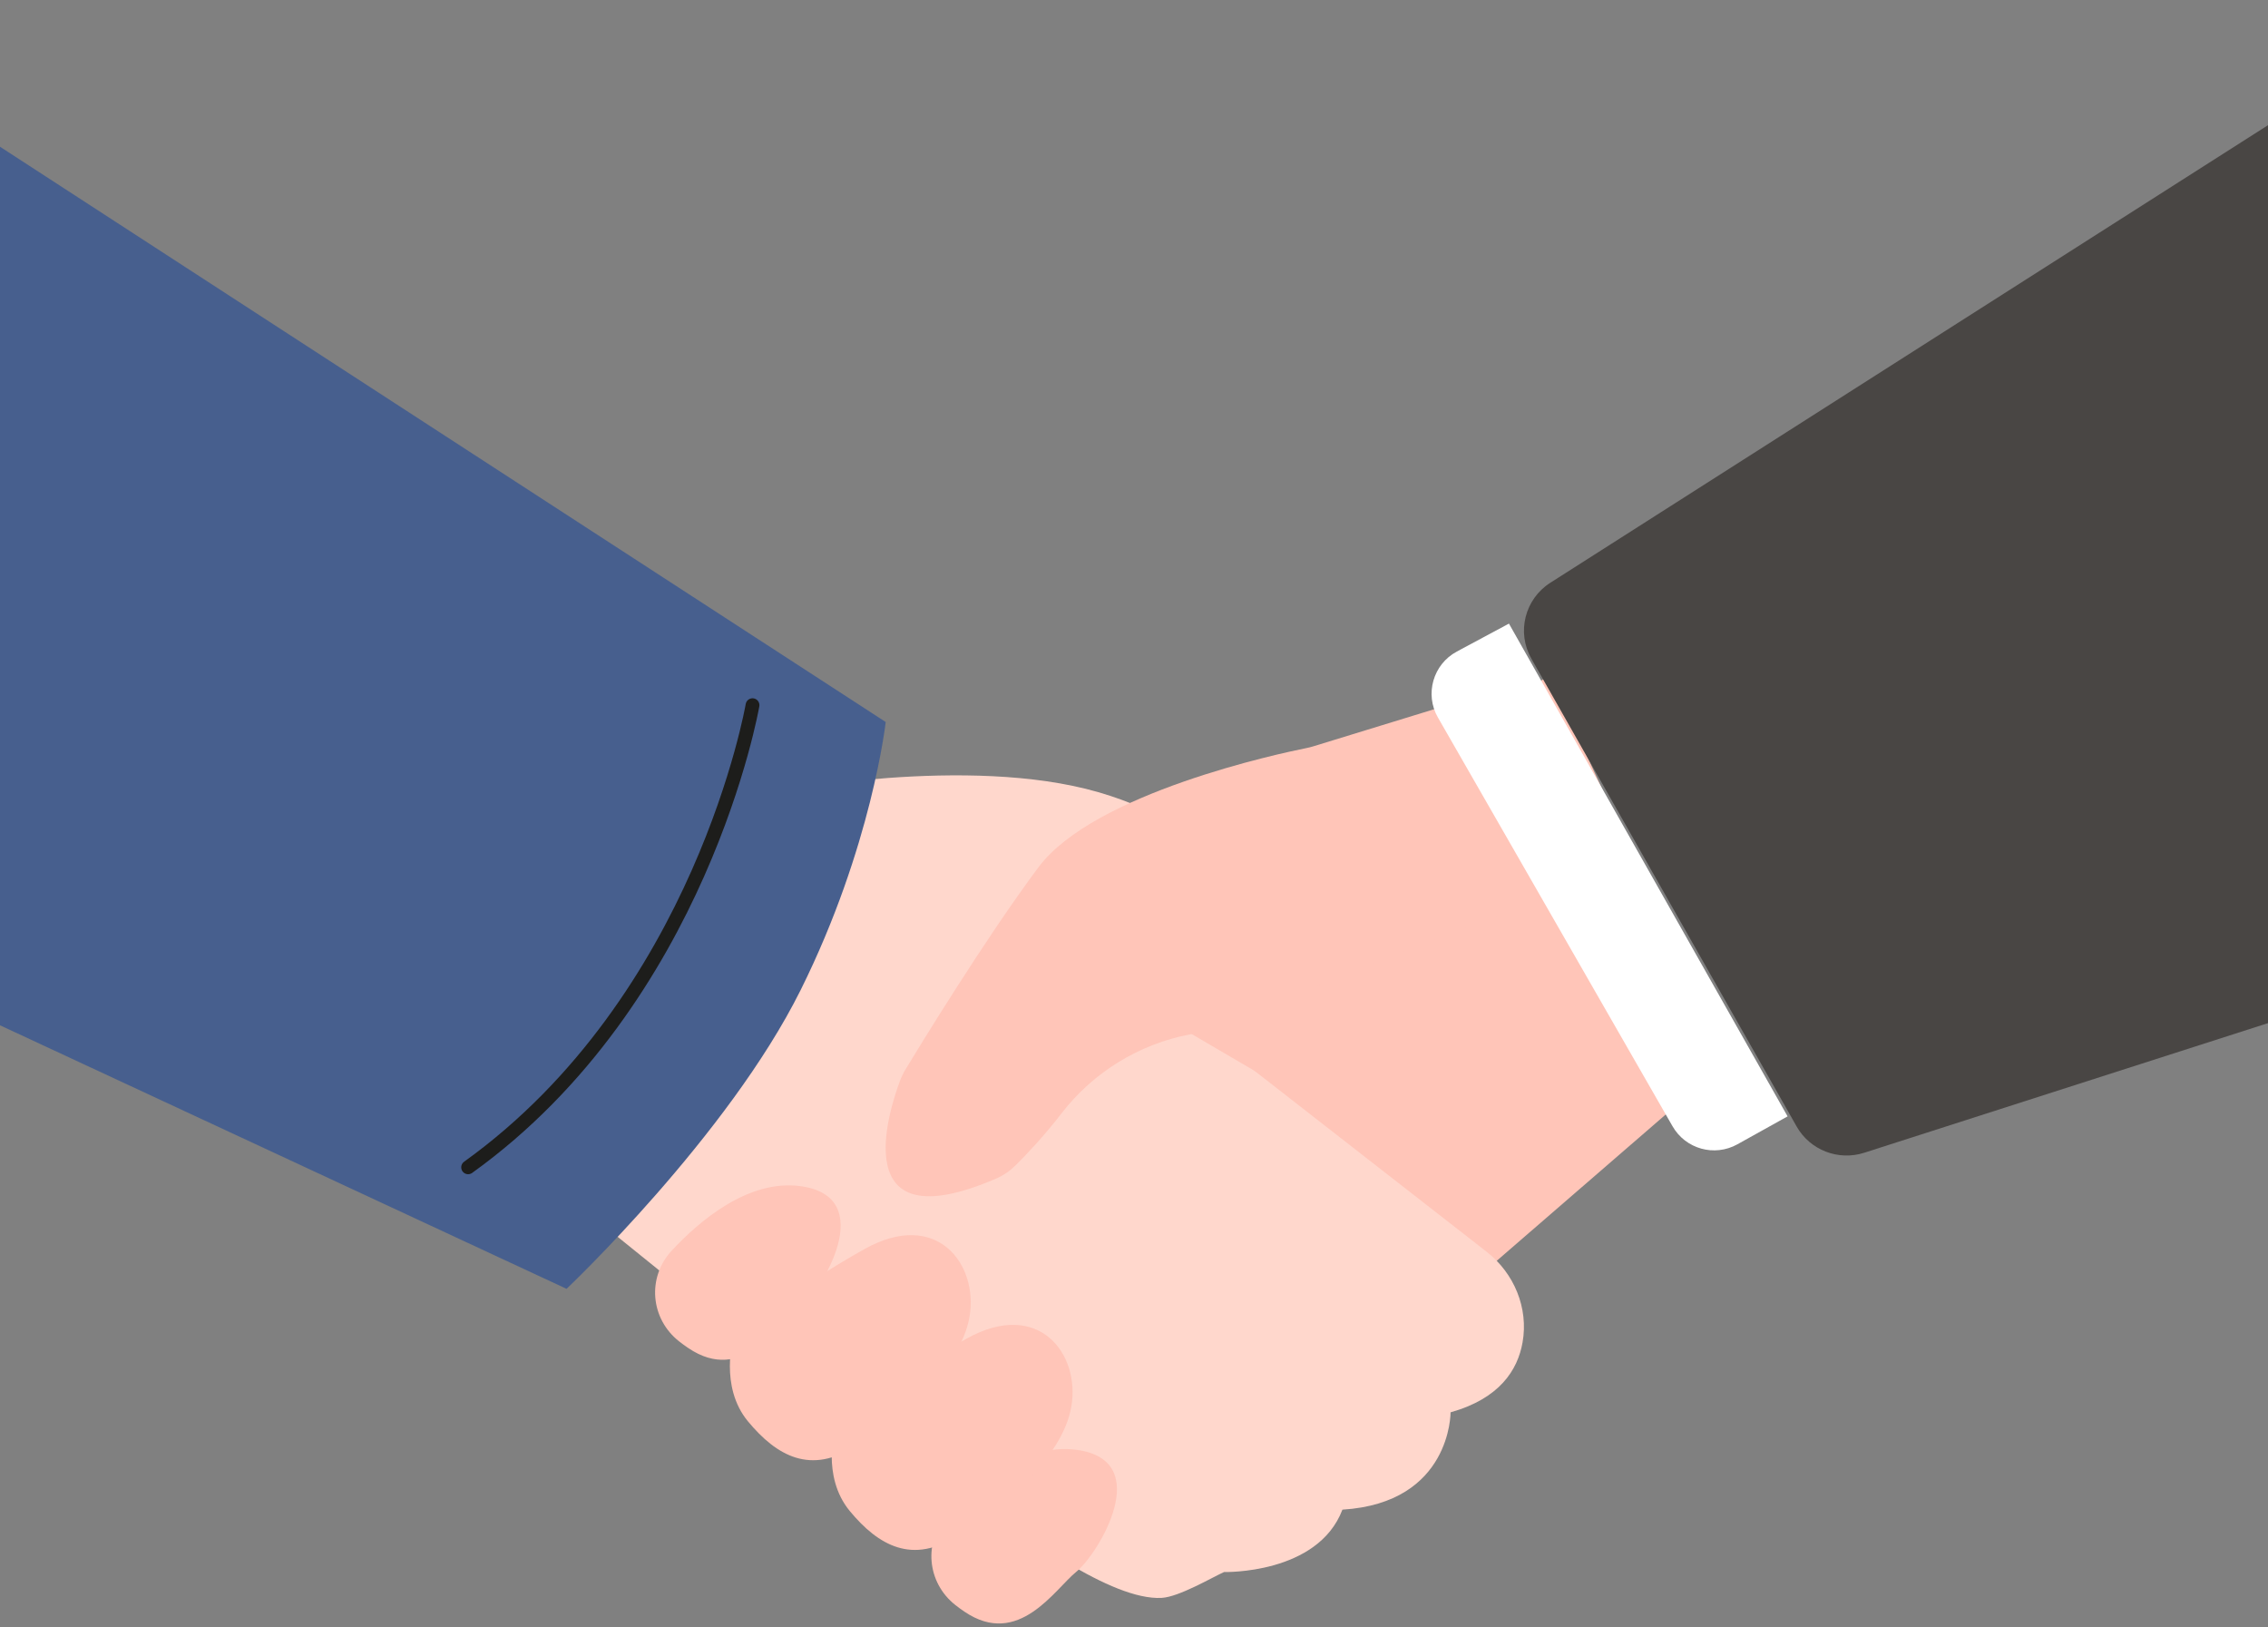 <svg viewBox="0 0 329 236" fill="none" xmlns="http://www.w3.org/2000/svg">
<rect x="0" y="0" width="329" height="236" fill="#808080" stroke="none"/>
<path d="M224.832 97.867L250.481 153.975L184.062 211.458L144.22 151.455L224.832 97.867Z" fill="#FFC5B8"/>
<path d="M112.531 114.883C112.531 114.883 140.351 109.402 159.315 114.883C178.278 120.364 187.977 135.117 187.977 135.117L171.541 148.185L109.162 118.259L112.531 114.89V114.883Z" fill="#FFD7CC"/>
<path d="M194.742 218.939C210.54 217.959 210.422 204.825 210.422 204.825C217.522 202.832 220.154 198.706 220.864 194.692C221.753 189.704 219.647 184.651 215.653 181.539L182.371 155.6C182.121 155.409 181.865 155.232 181.595 155.074L99.18 106.829L71.788 164.99L138.588 218.939L140.371 216.327C148.32 222.736 161.289 232.139 168.514 231.737C171.034 231.599 175.857 228.75 177.561 227.987C177.561 227.987 191.149 228.355 194.735 218.939H194.742Z" fill="#FFD7CC"/>
<path d="M187.931 144.71C182.602 147.553 177.226 149.132 172.666 150.001C165.244 151.415 158.604 155.488 153.985 161.47C151.36 164.872 148.807 167.536 147.333 168.997C146.51 169.813 145.55 170.478 144.484 170.932C122.651 180.354 128.935 161.049 130.587 156.66C130.791 156.12 131.041 155.607 131.337 155.12C133.41 151.698 142.911 136.143 150.623 125.8C158.703 114.962 185.714 109.251 189.557 108.481C189.873 108.415 190.182 108.343 190.491 108.244L208.632 102.677C212.982 101.342 217.66 103.283 219.785 107.303L225.536 118.167C228.201 123.194 225.859 129.419 220.549 131.452L197.644 140.21C194.308 141.486 191.077 143.019 187.925 144.704L187.931 144.71Z" fill="#FFC5B8"/>
<path d="M98.529 194.547C94.337 191.271 93.837 185.256 97.437 181.381C101.424 177.084 108.524 171.024 116.065 172.017C127.566 173.531 119.203 187.171 116.065 189.698C112.926 192.225 107.695 200.812 99.852 195.508C99.371 195.186 98.93 194.863 98.529 194.547Z" fill="#FFC5B8"/>
<path d="M138.608 232.79C134.416 229.513 133.916 223.499 137.515 219.624C141.503 215.327 148.603 209.267 156.143 210.26C167.645 211.774 159.282 225.414 156.143 227.941C153.005 230.468 147.774 239.054 139.93 233.751C139.45 233.429 139.009 233.106 138.608 232.79Z" fill="#FFC5B8"/>
<path d="M106.392 193.995C106.392 193.995 104.319 201.068 108.491 206.122C112.669 211.175 117.637 213.952 124.171 209.655C130.705 205.358 139.338 198.541 140.641 190.961C141.95 183.381 135.936 175.301 125.474 181.111C115.018 186.921 106.386 193.995 106.386 193.995H106.392Z" fill="#FFC5B8"/>
<path d="M121.164 207.003C121.164 207.003 119.091 214.077 123.263 219.13C127.441 224.184 132.409 226.961 138.943 222.664C145.477 218.367 154.11 211.55 155.413 203.97C156.722 196.39 150.708 188.31 140.246 194.12C129.79 199.93 121.157 207.003 121.157 207.003H121.164Z" fill="#FFC5B8"/>
<path d="M208.593 104.066L242.624 163.345C244.519 166.642 248.704 167.806 252.027 165.957L259.311 161.904L218.89 90.439L211.33 94.492C207.882 96.341 206.638 100.677 208.593 104.072V104.066Z" fill="white"/>
<path d="M222.134 95.512L260.627 163.378C262.568 166.8 266.661 168.385 270.425 167.181L413.263 121.338C418.1 119.785 420.409 114.331 418.152 109.81L365.94 5.484C363.736 1.082 358.176 -0.444 354.01 2.214L224.891 84.517C221.187 86.879 219.976 91.702 222.141 95.512H222.134Z" fill="#494644"/>
<path d="M128.481 104.711L-18.924 8.991L-90.021 106.829L82.184 186.915C82.184 186.915 105.635 164.727 116.157 143.552C126.474 122.806 128.481 104.711 128.481 104.711Z" fill="#475F8E"/>
<path d="M109.162 102.27C109.162 102.27 101.799 144.947 67.906 169.293" stroke="#1D1D1B" stroke-width="2" stroke-linecap="round" stroke-linejoin="round"/>
</svg>
